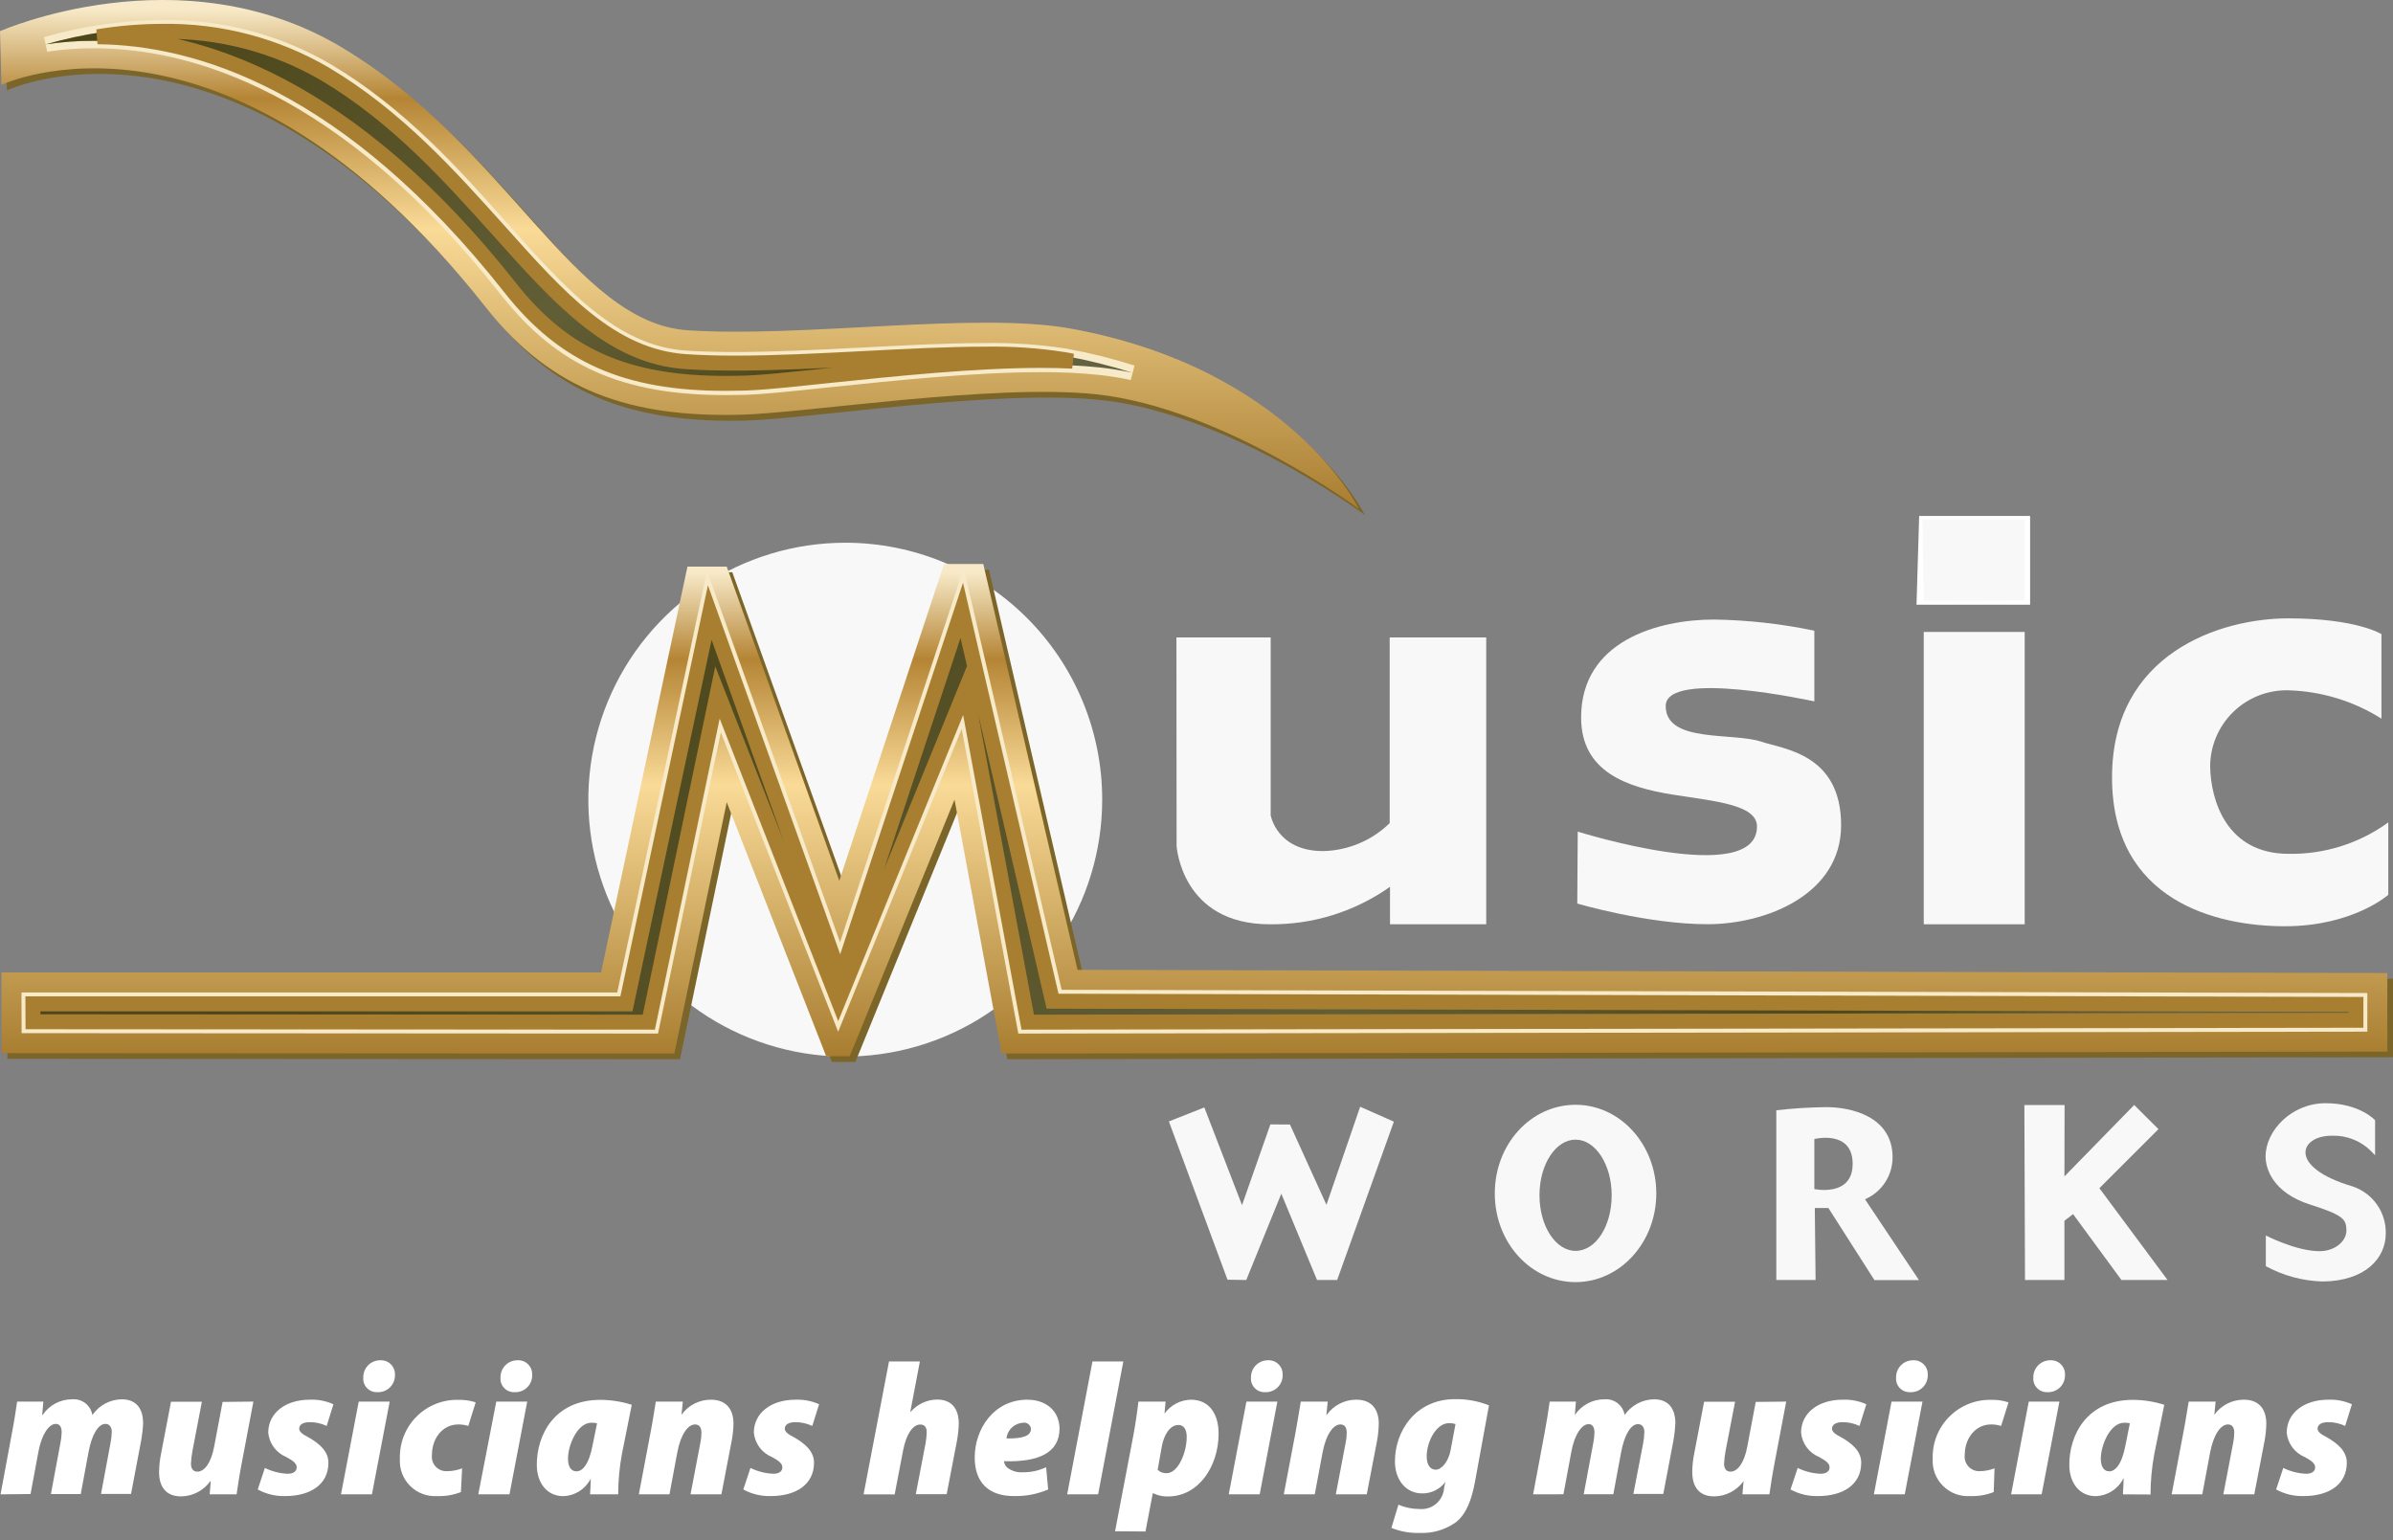 <svg width="160" height="103" viewBox="0 0 160 103" fill="none" xmlns="http://www.w3.org/2000/svg">
<rect x="0" y="0" width="160" height="103" fill="#808080" stroke="none"/>
<g clip-path="url(#clip0_727_4485)">
<path d="M73.695 53.47C73.695 56.868 72.687 60.189 70.799 63.014C68.912 65.84 66.228 68.042 63.089 69.342C59.95 70.642 56.495 70.982 53.163 70.318C49.83 69.655 46.769 68.019 44.367 65.615C41.964 63.212 40.329 60.151 39.666 56.818C39.004 53.485 39.345 50.031 40.646 46.892C41.947 43.753 44.15 41.07 46.976 39.183C49.801 37.296 53.123 36.29 56.521 36.291C58.777 36.291 61.011 36.735 63.095 37.599C65.178 38.462 67.072 39.727 68.667 41.323C70.262 42.918 71.526 44.812 72.389 46.896C73.252 48.98 73.696 51.214 73.695 53.47Z" fill="#F8F8F9"/>
<g style="mix-blend-mode:multiply">
<g style="mix-blend-mode:multiply">
<path d="M0.473 65.402H40.561L46.338 38.265H48.964L56.495 59.273L63.496 38.092H66.122L72.424 65.229L160 65.444V70.696L67.351 70.827L64.194 53.848L57.194 71.006H55.618L48.964 54.021L45.466 70.827L0.494 70.801L0.473 65.402Z" fill="#7C6528"/>
</g>
<g style="mix-blend-mode:multiply">
<path d="M2.321 68.963L2.316 67.24H42.052L47.772 40.377L56.563 64.919L64.73 40.219L70.964 67.062L158.162 67.277V68.863L68.879 68.989L64.861 47.356L56.427 68.023L48.428 47.603L43.969 68.989L2.321 68.963Z" stroke="#7C6528"/>
</g>
<g style="mix-blend-mode:multiply">
<path d="M2.321 68.963L2.316 67.24H42.052L47.772 40.377L56.563 64.919L64.73 40.219L70.964 67.062L158.162 67.277V68.863L68.879 68.989L64.861 47.356L56.427 68.023L48.428 47.603L43.969 68.989L2.321 68.963Z" fill="#7C6528"/>
</g>
<g style="mix-blend-mode:multiply">
<g style="mix-blend-mode:color-burn" opacity="0.75">
<path d="M2.321 68.963L2.316 67.24H42.052L47.772 40.377L56.563 64.919L64.73 40.219L70.964 67.062L158.162 67.277V68.863L68.879 68.989L64.861 47.356L56.427 68.023L48.428 47.603L43.969 68.989L2.321 68.963Z" fill="#7C6528"/>
</g>
</g>
<g style="mix-blend-mode:multiply">
<path d="M2.584 68.7L2.579 67.503H42.262L47.834 41.338L56.574 65.722L64.688 41.191L70.754 67.324L157.899 67.54V68.6L69.094 68.727L64.956 46.427L56.432 67.314L48.349 46.684L43.759 68.727L2.584 68.7Z" stroke="#7C6528"/>
</g>
</g>
<path d="M0.094 65.024H40.188L45.965 37.887H48.591L56.117 58.895L63.118 37.714H65.744L72.046 64.851L159.622 65.066V70.318L66.972 70.449L63.821 53.47L56.815 70.628H55.24L48.591 53.643L45.088 70.449L0.11 70.423L0.094 65.024Z" fill="url(#paint0_linear_727_4485)"/>
<path d="M1.943 68.585L1.938 66.862H41.674L47.393 39.999L56.185 64.541L64.352 39.841L70.586 66.684L157.784 66.899V68.485L68.501 68.611L64.483 46.978L56.049 67.645L48.05 47.225L43.591 68.611L1.943 68.585Z" stroke="#F7EAC9"/>
<path d="M1.943 68.585L1.938 66.862H41.674L47.393 39.999L56.185 64.541L64.352 39.841L70.586 66.684L157.784 66.899V68.485L68.501 68.611L64.483 46.978L56.049 67.645L48.05 47.225L43.591 68.611L1.943 68.585Z" fill="url(#paint1_linear_727_4485)"/>
<g style="mix-blend-mode:color-burn" opacity="0.75">
<path d="M1.943 68.585L1.938 66.862H41.674L47.393 39.999L56.185 64.541L64.352 39.841L70.586 66.684L157.784 66.899V68.485L68.501 68.611L64.483 46.978L56.049 67.645L48.05 47.225L43.591 68.611L1.943 68.585Z" fill="#2F3414"/>
</g>
<path d="M2.206 68.322L2.2 67.125H41.884L47.456 40.96L56.196 65.344L64.305 40.813L70.376 66.946L157.521 67.162V68.223L68.716 68.349L64.578 46.049L56.054 66.936L47.971 46.306L43.381 68.349L2.206 68.322Z" stroke="#A87F31"/>
<g style="mix-blend-mode:multiply">
<g style="mix-blend-mode:multiply">
<path d="M0.378 2.463C0.378 2.463 12.426 -2.868 23.172 3.514C34.306 10.131 38.733 21.948 46.359 22.462C53.985 22.977 65.591 21.212 71.904 22.352C86.667 25.02 91.252 34.432 91.252 34.432C91.252 34.432 82.219 27.693 73.69 26.759C66.7 25.986 54.121 28.019 49.82 28.124C42.577 28.292 37.289 26.585 32.856 20.96C15.477 -1.098 0.462 6.045 0.462 6.045L0.378 2.463Z" fill="#7C6528"/>
</g>
<g style="mix-blend-mode:multiply">
<path d="M48.869 26.297C42.142 26.297 37.924 24.422 34.3 19.826C23.413 6.003 13.256 3.104 6.654 3.104C5.586 3.102 4.518 3.181 3.461 3.34C5.992 2.612 8.611 2.234 11.245 2.216C15.101 2.16 18.9 3.157 22.232 5.1C27.121 8.004 30.713 12.032 33.886 15.604C37.903 20.104 41.375 24.007 46.238 24.322C47.231 24.385 48.339 24.416 49.563 24.416C52.225 24.416 55.177 24.264 58.029 24.117C60.88 23.97 63.696 23.817 66.222 23.817C68.014 23.785 69.807 23.906 71.579 24.18C73.103 24.455 74.609 24.828 76.085 25.299C75.355 25.146 74.625 25.026 73.895 24.947C72.6 24.817 71.299 24.755 69.998 24.763C65.555 24.763 60.24 25.314 55.965 25.761C53.339 26.034 51.101 26.286 49.778 26.286L48.869 26.297Z" stroke="#7C6528"/>
</g>
<g style="mix-blend-mode:multiply">
<path d="M48.869 26.297C42.142 26.297 37.924 24.422 34.3 19.826C23.413 6.003 13.256 3.104 6.654 3.104C5.586 3.102 4.518 3.181 3.461 3.34C5.992 2.612 8.611 2.234 11.245 2.216C15.101 2.16 18.9 3.157 22.232 5.1C27.121 8.004 30.713 12.032 33.886 15.604C37.903 20.104 41.375 24.007 46.238 24.322C47.231 24.385 48.339 24.416 49.563 24.416C52.225 24.416 55.177 24.264 58.029 24.117C60.88 23.97 63.696 23.817 66.222 23.817C68.014 23.785 69.807 23.906 71.579 24.18C73.103 24.455 74.609 24.828 76.085 25.299C75.355 25.146 74.625 25.026 73.895 24.947C72.6 24.817 71.299 24.755 69.998 24.763C65.555 24.763 60.24 25.314 55.965 25.761C53.339 26.034 51.101 26.286 49.778 26.286L48.869 26.297Z" fill="#7C6528"/>
</g>
<g style="mix-blend-mode:multiply">
<g style="mix-blend-mode:color-burn" opacity="0.75">
<path d="M48.869 26.297C42.142 26.297 37.924 24.422 34.3 19.826C23.413 6.003 13.256 3.104 6.654 3.104C5.586 3.102 4.518 3.181 3.461 3.34C5.992 2.612 8.611 2.234 11.245 2.216C15.101 2.16 18.9 3.157 22.232 5.1C27.121 8.004 30.713 12.032 33.886 15.604C37.903 20.104 41.375 24.007 46.238 24.322C47.231 24.385 48.339 24.416 49.563 24.416C52.225 24.416 55.177 24.264 58.029 24.117C60.88 23.97 63.696 23.817 66.222 23.817C68.014 23.785 69.807 23.906 71.579 24.18C73.103 24.455 74.609 24.828 76.085 25.299C75.355 25.146 74.625 25.026 73.895 24.947C72.6 24.817 71.299 24.755 69.998 24.763C65.555 24.763 60.24 25.314 55.965 25.761C53.339 26.034 51.101 26.286 49.778 26.286L48.869 26.297Z" fill="#7C6528"/>
</g>
</g>
<g style="mix-blend-mode:multiply">
<path d="M48.869 26.034C42.236 26.034 38.077 24.185 34.511 19.663C23.692 5.929 13.566 2.915 6.901 2.857C8.337 2.619 9.789 2.497 11.245 2.495C15.055 2.437 18.808 3.421 22.1 5.341C26.948 8.224 30.503 12.237 33.691 15.777C37.746 20.32 41.249 24.248 46.217 24.579C47.22 24.647 48.318 24.679 49.562 24.679C52.23 24.679 55.187 24.526 58.044 24.379C60.901 24.232 63.701 24.08 66.222 24.08C67.999 24.047 69.775 24.169 71.531 24.442L72.093 24.547C71.439 24.516 70.738 24.5 69.993 24.5C65.539 24.5 60.214 25.057 55.933 25.498C53.307 25.771 51.08 26.023 49.767 26.023L48.869 26.034Z" stroke="#7C6528"/>
</g>
</g>
<path d="M0 2.085C0 2.085 12.048 -3.246 22.793 3.135C33.928 9.753 38.355 21.57 45.981 22.084C53.606 22.599 65.218 20.84 71.521 21.958C86.284 24.626 90.869 34.038 90.869 34.038C90.869 34.038 81.835 27.299 73.306 26.365C66.321 25.635 53.743 27.641 49.463 27.735C42.22 27.903 36.932 26.197 32.499 20.572C15.099 -1.476 0.095 5.677 0.095 5.677L0 2.085Z" fill="url(#paint2_linear_727_4485)"/>
<path d="M48.491 25.918C41.763 25.918 37.546 24.043 33.922 19.443C23.035 5.625 12.878 2.726 6.276 2.726C5.207 2.723 4.14 2.802 3.083 2.962C5.614 2.234 8.233 1.856 10.866 1.838C14.723 1.782 18.521 2.779 21.853 4.721C26.743 7.626 30.335 11.654 33.507 15.225C37.525 19.726 40.996 23.628 45.86 23.944C46.852 24.007 47.961 24.038 49.184 24.038C51.847 24.038 54.798 23.886 57.65 23.739C60.502 23.592 63.317 23.439 65.843 23.439C67.636 23.407 69.428 23.528 71.2 23.802C72.725 24.077 74.23 24.45 75.706 24.92C74.976 24.768 74.246 24.647 73.516 24.569C72.222 24.438 70.921 24.377 69.619 24.385C65.176 24.385 59.861 24.936 55.586 25.383C52.96 25.656 50.723 25.908 49.4 25.908L48.491 25.918Z" stroke="#F7EAC9"/>
<path d="M48.491 25.918C41.763 25.918 37.546 24.043 33.922 19.443C23.035 5.625 12.878 2.726 6.276 2.726C5.207 2.723 4.14 2.802 3.083 2.962C5.614 2.234 8.233 1.856 10.866 1.838C14.723 1.782 18.521 2.779 21.853 4.721C26.743 7.626 30.335 11.654 33.507 15.225C37.525 19.726 40.996 23.628 45.86 23.944C46.852 24.007 47.961 24.038 49.184 24.038C51.847 24.038 54.798 23.886 57.65 23.739C60.502 23.592 63.317 23.439 65.843 23.439C67.636 23.407 69.428 23.528 71.2 23.802C72.725 24.077 74.23 24.45 75.706 24.92C74.976 24.768 74.246 24.647 73.516 24.569C72.222 24.438 70.921 24.377 69.619 24.385C65.176 24.385 59.861 24.936 55.586 25.383C52.96 25.656 50.723 25.908 49.4 25.908L48.491 25.918Z" fill="url(#paint3_linear_727_4485)"/>
<g style="mix-blend-mode:color-burn" opacity="0.75">
<path d="M48.491 25.918C41.763 25.918 37.546 24.043 33.922 19.443C23.035 5.625 12.878 2.726 6.276 2.726C5.207 2.723 4.14 2.802 3.083 2.962C5.614 2.234 8.233 1.856 10.866 1.838C14.723 1.782 18.521 2.779 21.853 4.721C26.743 7.626 30.335 11.654 33.507 15.225C37.525 19.726 40.996 23.628 45.86 23.944C46.852 24.007 47.961 24.038 49.184 24.038C51.847 24.038 54.798 23.886 57.65 23.739C60.502 23.592 63.317 23.439 65.843 23.439C67.636 23.407 69.428 23.528 71.2 23.802C72.725 24.077 74.23 24.45 75.706 24.92C74.976 24.768 74.246 24.647 73.516 24.569C72.222 24.438 70.921 24.377 69.619 24.385C65.176 24.385 59.861 24.936 55.586 25.383C52.96 25.656 50.723 25.908 49.4 25.908L48.491 25.918Z" fill="#2F3414"/>
</g>
<path d="M48.491 25.635C41.858 25.635 37.698 23.786 34.132 19.264C23.313 5.53 13.188 2.516 6.523 2.458C7.959 2.219 9.411 2.098 10.866 2.095C14.677 2.038 18.43 3.022 21.722 4.942C26.57 7.825 30.125 11.838 33.313 15.377C37.367 19.921 40.871 23.849 45.839 24.18C46.842 24.248 47.94 24.28 49.184 24.28C51.852 24.28 54.809 24.127 57.661 23.98C60.513 23.833 63.323 23.681 65.844 23.681C67.621 23.648 69.397 23.769 71.153 24.043L71.71 24.148C71.059 24.117 70.36 24.101 69.609 24.101C65.156 24.101 59.83 24.658 55.55 25.099C52.924 25.372 50.697 25.624 49.384 25.624L48.491 25.635Z" stroke="#A87F31"/>
<path d="M78.154 74.987L80.523 74.052L83.044 80.585L84.939 75.187L86.247 75.192L88.689 80.564L90.942 74.005L93.196 75.003L89.404 85.591H88.059L85.67 79.819L83.327 85.591L82.072 85.57L78.154 74.987Z" fill="#F8F8F9"/>
<path d="M105.343 73.874C102.365 73.874 99.944 76.499 99.944 79.803C99.944 83.106 102.365 85.732 105.343 85.732C108.321 85.732 110.742 83.08 110.742 79.803C110.742 76.526 108.326 73.874 105.343 73.874ZM105.343 83.642C104.009 83.642 102.932 81.977 102.932 79.924C102.932 77.87 104.009 76.205 105.343 76.205C106.677 76.205 107.759 77.87 107.759 79.924C107.759 81.977 106.709 83.642 105.348 83.642H105.343Z" fill="#F8F8F9"/>
<path d="M124.697 80.192C125.246 79.956 125.713 79.563 126.041 79.064C126.369 78.564 126.542 77.979 126.54 77.382C126.54 74.63 123.725 74.031 122.113 74.031C120.995 74.043 119.878 74.113 118.767 74.241V85.591H121.393L121.341 80.775H122.249L125.327 85.596H128.305L124.697 80.192ZM121.309 79.509V76.163C121.309 76.163 123.851 75.523 123.872 77.797C123.893 80.071 121.309 79.509 121.309 79.509Z" fill="#F8F8F9"/>
<path d="M135.353 73.889H138.042L138.031 78.663L142.695 73.889L144.318 75.502L140.368 79.451L144.927 85.591H141.844L138.609 81.184L138.031 81.631V85.591H135.395L135.353 73.889Z" fill="#F8F8F9"/>
<path d="M158.803 74.908V77.251L158.519 76.957C158.174 76.616 157.763 76.351 157.311 76.177C156.86 76.002 156.377 75.923 155.893 75.943C153.745 75.943 152.936 78.044 157.29 79.33C157.95 79.548 158.522 79.972 158.923 80.539C159.323 81.106 159.532 81.787 159.517 82.481C159.517 84.12 158.157 85.669 155.284 85.69C153.959 85.65 152.662 85.3 151.497 84.666V82.613C151.497 82.613 153.514 83.663 155.09 83.663C156.14 83.663 156.901 82.975 156.886 82.256C156.87 81.536 156.691 81.253 154.48 80.554C151.949 79.751 151.481 78.133 151.481 77.329C151.481 75.607 153.209 73.769 155.494 73.769C157.779 73.769 158.803 74.908 158.803 74.908Z" fill="#F8F8F9"/>
<path d="M78.658 42.624H84.96V54.515C84.96 54.515 85.37 56.91 88.464 56.91C90.132 56.874 91.724 56.206 92.917 55.04V42.624H99.372V61.804H92.938V59.299C90.587 60.962 87.771 61.839 84.892 61.804C78.968 61.804 78.669 56.553 78.669 56.553L78.658 42.624Z" fill="#F8F8F9"/>
<path d="M135.374 42.257H128.625V61.804H135.374V42.257Z" fill="#F8F8F9"/>
<path d="M128.804 34.999H135.237V39.936H128.656L128.804 34.999Z" stroke="white"/>
<path d="M121.309 46.9V42.173C119.102 41.711 116.857 41.461 114.602 41.427C110.873 41.427 105.716 42.85 105.716 47.976C105.716 51.621 108.794 52.645 111.84 53.134C114.65 53.58 117.475 53.795 117.475 55.266C117.475 59.368 105.49 55.608 105.49 55.608L105.459 60.418C105.459 60.418 110.143 61.8 114.172 61.8C118.074 61.8 123.1 59.819 123.1 55.182C123.1 50.392 119.229 50.093 117.78 49.599C115.842 48.948 111.372 49.709 111.372 47.21C111.372 44.71 121.309 46.9 121.309 46.9Z" fill="#F8F8F9"/>
<path d="M128.541 34.742H135.374V40.146L128.625 40.177L128.541 34.742Z" fill="#F8F8F9"/>
<path d="M152.999 41.348C148.414 41.348 141.214 43.712 141.214 51.983C141.214 60.255 148.215 61.936 152.768 61.936C157.322 61.936 159.685 59.835 159.685 59.835V54.993C157.751 56.396 155.414 57.133 153.025 57.094C148.892 57.094 147.816 53.559 147.774 51.254C147.775 50.572 147.914 49.897 148.18 49.27C148.447 48.642 148.836 48.074 149.326 47.599C149.815 47.125 150.395 46.753 151.03 46.505C151.665 46.258 152.344 46.14 153.025 46.159C155.225 46.226 157.367 46.88 159.228 48.055V42.404C159.228 42.404 157.584 41.348 152.999 41.348Z" fill="#F8F8F9"/>
<path d="M0.037 99.923L0.804 95.79C0.956 95.018 1.056 94.314 1.145 93.721H2.899L2.82 94.619H2.847C3.064 94.293 3.359 94.027 3.704 93.844C4.05 93.66 4.435 93.566 4.827 93.568C5.142 93.541 5.457 93.635 5.707 93.829C5.957 94.024 6.125 94.306 6.176 94.619C6.396 94.299 6.689 94.037 7.031 93.854C7.372 93.671 7.753 93.573 8.141 93.568C9.128 93.568 9.569 94.209 9.569 95.17C9.552 95.55 9.509 95.929 9.443 96.305L8.76 99.897H6.754L7.384 96.52C7.437 96.262 7.467 96 7.474 95.737C7.474 95.433 7.321 95.212 7.048 95.212C6.591 95.212 6.15 95.879 5.924 97.076L5.399 99.902H3.403L4.034 96.525C4.086 96.28 4.116 96.03 4.123 95.779C4.123 95.438 4.007 95.212 3.729 95.212C3.277 95.212 2.784 95.905 2.568 97.076L2.043 99.902L0.037 99.923Z" fill="white"/>
<path d="M16.943 93.721L16.16 97.854C16.008 98.626 15.908 99.33 15.819 99.923H14.018L14.091 99.041H14.065C13.841 99.352 13.548 99.606 13.209 99.783C12.87 99.96 12.494 100.055 12.111 100.06C11.103 100.06 10.635 99.43 10.635 98.421C10.643 97.998 10.691 97.576 10.777 97.161L11.434 93.731H13.498L12.867 97.024C12.814 97.307 12.781 97.593 12.768 97.88C12.768 98.159 12.883 98.405 13.198 98.405C13.676 98.405 14.117 97.812 14.317 96.741L14.884 93.742L16.943 93.721Z" fill="white"/>
<path d="M17.71 98.158C18.185 98.391 18.704 98.523 19.233 98.547C19.648 98.547 19.837 98.358 19.837 98.122C19.837 97.885 19.663 97.707 19.143 97.428C18.813 97.293 18.525 97.07 18.312 96.783C18.099 96.496 17.969 96.156 17.935 95.8C17.935 94.493 19.07 93.594 20.719 93.594C21.261 93.571 21.8 93.676 22.294 93.899L21.843 95.349C21.485 95.179 21.094 95.093 20.698 95.097C20.278 95.097 20.005 95.249 20.005 95.538C20.005 95.727 20.204 95.9 20.635 96.115C21.339 96.52 21.958 97.034 21.958 97.806C21.958 99.256 20.771 100.039 19.059 100.039C18.422 100.055 17.792 99.903 17.232 99.597L17.71 98.158Z" fill="white"/>
<path d="M22.799 99.923L23.985 93.721H26.055L24.868 99.923H22.799ZM24.29 92.108C24.287 91.958 24.313 91.808 24.369 91.668C24.424 91.528 24.508 91.4 24.614 91.293C24.719 91.185 24.846 91.1 24.985 91.043C25.124 90.986 25.274 90.957 25.424 90.958C25.555 90.951 25.685 90.971 25.807 91.016C25.928 91.063 26.039 91.134 26.132 91.225C26.224 91.317 26.297 91.427 26.344 91.548C26.392 91.67 26.413 91.8 26.407 91.93C26.413 92.085 26.386 92.239 26.329 92.383C26.273 92.528 26.186 92.658 26.076 92.767C25.966 92.877 25.834 92.962 25.69 93.017C25.545 93.073 25.39 93.098 25.235 93.09C25.106 93.098 24.977 93.077 24.856 93.03C24.736 92.983 24.627 92.91 24.537 92.817C24.447 92.723 24.379 92.612 24.336 92.489C24.294 92.367 24.278 92.237 24.29 92.108Z" fill="white"/>
<path d="M30.818 99.771C30.317 99.967 29.781 100.058 29.243 100.039C28.908 100.062 28.573 100.013 28.258 99.896C27.944 99.779 27.659 99.595 27.422 99.359C27.184 99.122 27 98.837 26.882 98.523C26.764 98.209 26.715 97.873 26.738 97.539C26.721 97.018 26.811 96.499 27.002 96.015C27.194 95.531 27.482 95.09 27.851 94.722C28.219 94.353 28.658 94.064 29.143 93.872C29.627 93.68 30.145 93.589 30.666 93.605C31.053 93.594 31.439 93.65 31.806 93.773L31.312 95.349C31.096 95.281 30.871 95.247 30.645 95.249C29.595 95.249 28.88 96.168 28.88 97.292C28.863 97.428 28.875 97.567 28.916 97.698C28.957 97.829 29.025 97.951 29.117 98.053C29.209 98.156 29.321 98.237 29.447 98.293C29.573 98.348 29.709 98.376 29.847 98.374C30.206 98.377 30.562 98.313 30.897 98.185L30.818 99.771Z" fill="white"/>
<path d="M31.979 99.923L33.182 93.721H35.251L34.064 99.923H31.979ZM33.465 92.108C33.462 91.958 33.489 91.808 33.544 91.668C33.6 91.528 33.683 91.4 33.789 91.293C33.895 91.185 34.021 91.1 34.16 91.043C34.3 90.986 34.449 90.957 34.6 90.958C34.73 90.951 34.86 90.971 34.982 91.016C35.104 91.063 35.214 91.134 35.307 91.225C35.4 91.317 35.472 91.427 35.519 91.548C35.567 91.67 35.588 91.8 35.582 91.93C35.588 92.085 35.562 92.239 35.505 92.383C35.448 92.528 35.362 92.658 35.251 92.767C35.141 92.877 35.01 92.962 34.865 93.017C34.72 93.073 34.566 93.098 34.411 93.09C34.281 93.098 34.152 93.077 34.032 93.03C33.911 92.983 33.802 92.91 33.712 92.817C33.623 92.723 33.554 92.612 33.511 92.489C33.469 92.367 33.453 92.237 33.465 92.108Z" fill="white"/>
<path d="M39.452 99.923C39.479 99.571 39.489 99.23 39.5 98.873C39.326 99.215 39.063 99.505 38.738 99.711C38.414 99.917 38.04 100.032 37.656 100.044C36.606 100.044 35.892 99.198 35.892 97.943C35.892 95.937 37.078 93.605 40.14 93.605C40.853 93.607 41.562 93.719 42.241 93.936L41.585 97.213C41.419 98.107 41.334 99.014 41.333 99.923H39.452ZM39.92 95.17C39.799 95.146 39.676 95.134 39.552 95.133C38.581 95.133 37.977 96.672 37.977 97.528C37.977 98.053 38.166 98.384 38.544 98.384C38.922 98.384 39.374 97.969 39.626 96.62L39.92 95.17Z" fill="white"/>
<path d="M42.714 99.923L43.496 95.79C43.649 95.018 43.748 94.314 43.848 93.721H45.655L45.566 94.603C45.789 94.288 46.086 94.033 46.43 93.857C46.773 93.681 47.154 93.591 47.54 93.595C48.591 93.595 49.042 94.277 49.042 95.196C49.033 95.573 48.995 95.949 48.927 96.32L48.234 99.923H46.17L46.837 96.431C46.877 96.223 46.898 96.012 46.9 95.8C46.9 95.485 46.784 95.249 46.469 95.249C46.028 95.249 45.524 95.853 45.287 97.113L44.762 99.923H42.714Z" fill="white"/>
<path d="M50.177 98.158C50.654 98.391 51.175 98.524 51.705 98.547C52.12 98.547 52.309 98.358 52.309 98.122C52.309 97.885 52.131 97.707 51.616 97.428C51.285 97.293 50.997 97.07 50.783 96.783C50.57 96.496 50.438 96.156 50.403 95.8C50.403 94.493 51.537 93.594 53.191 93.594C53.733 93.573 54.273 93.677 54.767 93.899L54.31 95.349C53.952 95.179 53.561 95.093 53.165 95.097C52.75 95.097 52.472 95.249 52.472 95.538C52.472 95.727 52.672 95.9 53.102 96.115C53.806 96.52 54.426 97.034 54.426 97.806C54.426 99.256 53.239 100.039 51.527 100.039C50.889 100.055 50.259 99.902 49.699 99.597L50.177 98.158Z" fill="white"/>
<path d="M57.74 99.923L59.441 91.037H61.505L60.865 94.403H60.891C61.111 94.15 61.381 93.946 61.685 93.805C61.99 93.663 62.32 93.588 62.656 93.584C63.648 93.584 64.105 94.225 64.105 95.186C64.094 95.584 64.052 95.981 63.979 96.373L63.296 99.913H61.232L61.883 96.52C61.928 96.275 61.954 96.028 61.962 95.779C61.962 95.464 61.847 95.254 61.532 95.254C61.054 95.254 60.602 95.858 60.387 96.966L59.819 99.928L57.74 99.923Z" fill="white"/>
<path d="M70.082 99.597C69.36 99.906 68.581 100.056 67.797 100.039C66.032 100.039 65.171 99.067 65.171 97.455C65.171 95.575 66.432 93.594 68.69 93.594C69.961 93.594 70.833 94.367 70.843 95.522C70.843 97.139 69.446 97.78 67.125 97.707C67.146 97.869 67.222 98.019 67.34 98.132C67.632 98.357 67.996 98.469 68.364 98.447C68.91 98.457 69.451 98.343 69.945 98.111L70.082 99.597ZM68.417 95.133C68.135 95.145 67.867 95.258 67.661 95.451C67.454 95.643 67.324 95.903 67.293 96.184C68.443 96.21 68.931 95.984 68.931 95.553C68.928 95.491 68.911 95.43 68.883 95.375C68.854 95.319 68.815 95.27 68.766 95.231C68.718 95.191 68.662 95.162 68.602 95.145C68.542 95.129 68.479 95.124 68.417 95.133Z" fill="white"/>
<path d="M71.353 99.923L73.044 91.037H75.108L73.422 99.923H71.353Z" fill="white"/>
<path d="M74.556 102.391L75.764 96.052C75.901 95.349 76.043 94.367 76.116 93.721H77.933L77.86 94.529C78.061 94.247 78.325 94.015 78.631 93.852C78.938 93.69 79.278 93.602 79.624 93.594C80.927 93.594 81.478 94.645 81.478 95.863C81.478 98.006 80.171 100.065 78.086 100.065C77.746 100.074 77.409 100 77.104 99.85H77.077L76.589 102.407L74.556 102.391ZM77.403 98.284C77.563 98.435 77.777 98.516 77.996 98.51C78.789 98.51 79.346 97.097 79.346 96.089C79.346 95.69 79.22 95.286 78.779 95.286C78.254 95.286 77.818 95.9 77.671 96.772L77.403 98.284Z" fill="white"/>
<path d="M82.156 99.923L83.338 93.721H85.407L84.225 99.923H82.156ZM83.642 92.108C83.639 91.958 83.667 91.808 83.723 91.668C83.778 91.529 83.862 91.401 83.967 91.294C84.073 91.187 84.199 91.102 84.338 91.044C84.477 90.987 84.626 90.957 84.777 90.958C84.907 90.951 85.037 90.971 85.159 91.016C85.281 91.063 85.391 91.134 85.484 91.225C85.577 91.317 85.649 91.427 85.696 91.548C85.744 91.67 85.765 91.8 85.759 91.93C85.765 92.085 85.739 92.239 85.682 92.383C85.625 92.528 85.539 92.658 85.428 92.767C85.318 92.877 85.187 92.962 85.042 93.017C84.897 93.073 84.743 93.098 84.588 93.09C84.459 93.097 84.33 93.076 84.21 93.028C84.089 92.981 83.981 92.908 83.891 92.815C83.802 92.722 83.733 92.61 83.69 92.489C83.647 92.367 83.631 92.237 83.642 92.108Z" fill="white"/>
<path d="M85.837 99.923L86.62 95.79C86.767 95.018 86.867 94.314 86.972 93.721H88.773L88.684 94.603H88.71C88.936 94.289 89.233 94.033 89.577 93.858C89.922 93.682 90.303 93.592 90.69 93.594C91.741 93.594 92.187 94.277 92.187 95.196C92.18 95.573 92.143 95.949 92.077 96.32L91.383 99.923H89.314L89.981 96.431C90.024 96.223 90.045 96.012 90.044 95.8C90.044 95.485 89.934 95.249 89.619 95.249C89.178 95.249 88.673 95.853 88.432 97.113L87.907 99.923H85.837Z" fill="white"/>
<path d="M93.5 100.616C93.954 100.808 94.442 100.906 94.934 100.905C95.332 100.936 95.726 100.807 96.03 100.547C96.333 100.287 96.521 99.917 96.552 99.519L96.635 99.093C96.459 99.334 96.227 99.53 95.959 99.663C95.691 99.796 95.396 99.864 95.097 99.86C93.962 99.86 93.28 98.915 93.269 97.759C93.243 95.743 94.619 93.558 97.287 93.558C98.063 93.544 98.834 93.685 99.556 93.973L98.605 99.162C98.4 100.212 98.08 101.205 97.345 101.788C96.633 102.295 95.77 102.547 94.897 102.502C94.259 102.521 93.624 102.407 93.033 102.166L93.5 100.616ZM97.318 95.223C97.179 95.18 97.034 95.159 96.888 95.16C96.032 95.16 95.391 96.394 95.391 97.392C95.391 97.917 95.606 98.274 95.995 98.274C96.383 98.274 96.851 97.749 96.993 96.951L97.318 95.223Z" fill="white"/>
<path d="M102.507 99.923L103.279 95.79C103.426 95.018 103.531 94.314 103.615 93.721H105.369L105.296 94.619C105.513 94.293 105.808 94.027 106.153 93.844C106.499 93.66 106.885 93.566 107.276 93.568C107.592 93.541 107.906 93.635 108.156 93.829C108.406 94.024 108.574 94.306 108.626 94.619C108.845 94.299 109.138 94.037 109.48 93.854C109.822 93.671 110.202 93.573 110.59 93.568C111.577 93.568 112.018 94.209 112.018 95.17C112.001 95.55 111.959 95.929 111.892 96.305L111.21 99.897H109.209L109.86 96.535C109.909 96.277 109.937 96.016 109.944 95.753C109.944 95.448 109.797 95.228 109.518 95.228C109.061 95.228 108.62 95.895 108.394 97.092L107.869 99.918H105.889L106.52 96.541C106.572 96.296 106.602 96.046 106.609 95.795C106.609 95.454 106.493 95.228 106.215 95.228C105.763 95.228 105.27 95.921 105.06 97.092L104.534 99.918L102.507 99.923Z" fill="white"/>
<path d="M119.429 93.721L118.646 97.854C118.494 98.626 118.394 99.33 118.305 99.923H116.503L116.577 99.041C116.352 99.351 116.058 99.605 115.718 99.782C115.378 99.959 115.001 100.054 114.618 100.06C113.61 100.06 113.147 99.43 113.147 98.421C113.153 97.998 113.199 97.576 113.284 97.161L113.94 93.731H116.01L115.374 97.024C115.321 97.307 115.288 97.593 115.274 97.88C115.274 98.159 115.39 98.405 115.705 98.405C116.183 98.405 116.624 97.812 116.824 96.741L117.391 93.742L119.429 93.721Z" fill="white"/>
<path d="M120.196 98.158C120.671 98.391 121.19 98.523 121.719 98.547C122.139 98.547 122.328 98.358 122.328 98.122C122.328 97.885 122.149 97.707 121.635 97.428C121.303 97.294 121.015 97.071 120.801 96.784C120.587 96.497 120.456 96.157 120.422 95.8C120.422 94.493 121.556 93.594 123.21 93.594C123.752 93.573 124.291 93.677 124.786 93.899L124.329 95.349C123.971 95.179 123.58 95.093 123.184 95.097C122.769 95.097 122.491 95.249 122.491 95.538C122.491 95.727 122.69 95.9 123.121 96.115C123.825 96.52 124.445 97.034 124.445 97.806C124.445 99.256 123.258 100.039 121.545 100.039C120.908 100.055 120.278 99.902 119.718 99.597L120.196 98.158Z" fill="white"/>
<path d="M125.29 99.923L126.472 93.721H128.541L127.354 99.923H125.29ZM126.776 92.108C126.773 91.958 126.8 91.808 126.855 91.668C126.911 91.528 126.994 91.4 127.1 91.293C127.206 91.185 127.332 91.1 127.471 91.043C127.611 90.986 127.76 90.957 127.911 90.958C128.041 90.951 128.171 90.971 128.293 91.016C128.415 91.063 128.525 91.134 128.618 91.225C128.711 91.317 128.783 91.427 128.83 91.548C128.878 91.67 128.899 91.8 128.893 91.93C128.899 92.085 128.873 92.239 128.816 92.383C128.759 92.528 128.673 92.658 128.562 92.767C128.452 92.877 128.321 92.962 128.176 93.017C128.031 93.073 127.877 93.098 127.722 93.09C127.592 93.098 127.463 93.077 127.343 93.03C127.222 92.983 127.113 92.91 127.023 92.817C126.934 92.723 126.865 92.612 126.822 92.489C126.78 92.367 126.764 92.237 126.776 92.108Z" fill="white"/>
<path d="M133.304 99.771C132.803 99.967 132.267 100.058 131.729 100.039C131.395 100.061 131.059 100.012 130.746 99.894C130.432 99.776 130.147 99.593 129.91 99.356C129.672 99.12 129.489 98.835 129.37 98.522C129.252 98.208 129.202 97.873 129.224 97.539C129.208 97.018 129.298 96.499 129.49 96.015C129.682 95.53 129.972 95.09 130.34 94.722C130.709 94.353 131.149 94.064 131.633 93.872C132.118 93.68 132.636 93.589 133.157 93.605C133.542 93.594 133.926 93.651 134.292 93.773L133.798 95.349C133.583 95.28 133.357 95.246 133.131 95.249C132.081 95.249 131.366 96.168 131.366 97.292C131.35 97.429 131.363 97.567 131.404 97.699C131.446 97.83 131.515 97.951 131.607 98.053C131.699 98.156 131.812 98.237 131.938 98.293C132.064 98.348 132.2 98.376 132.338 98.374C132.686 98.373 133.032 98.309 133.357 98.185L133.304 99.771Z" fill="white"/>
<path d="M134.465 99.923L135.647 93.721H137.695L136.508 99.923H134.465ZM135.951 92.108C135.949 91.958 135.976 91.808 136.032 91.668C136.088 91.529 136.171 91.401 136.276 91.294C136.382 91.187 136.508 91.102 136.647 91.044C136.786 90.987 136.935 90.957 137.086 90.958C137.216 90.951 137.346 90.971 137.468 91.016C137.59 91.063 137.701 91.134 137.793 91.225C137.886 91.317 137.958 91.427 138.005 91.548C138.053 91.67 138.074 91.8 138.068 91.93C138.074 92.085 138.048 92.239 137.991 92.383C137.934 92.528 137.848 92.658 137.738 92.767C137.627 92.877 137.496 92.962 137.351 93.017C137.206 93.073 137.052 93.098 136.897 93.09C136.768 93.097 136.639 93.076 136.519 93.028C136.398 92.981 136.29 92.908 136.2 92.815C136.111 92.722 136.042 92.61 135.999 92.489C135.956 92.367 135.94 92.237 135.951 92.108Z" fill="white"/>
<path d="M141.939 99.923C141.965 99.571 141.976 99.23 141.991 98.873H141.965C141.791 99.216 141.529 99.505 141.204 99.712C140.88 99.918 140.506 100.032 140.122 100.044C139.071 100.044 138.357 99.198 138.357 97.943C138.357 95.937 139.544 93.605 142.606 93.605C143.319 93.607 144.027 93.718 144.707 93.936L144.04 97.224C143.874 98.117 143.789 99.024 143.787 99.933L141.939 99.923ZM142.406 95.17C142.285 95.146 142.162 95.134 142.039 95.133C141.067 95.133 140.463 96.672 140.463 97.528C140.463 98.053 140.652 98.384 141.03 98.384C141.408 98.384 141.865 97.969 142.117 96.62L142.406 95.17Z" fill="white"/>
<path d="M145.2 99.923L145.983 95.79C146.135 95.018 146.235 94.314 146.34 93.721H148.141L148.052 94.603C148.277 94.289 148.575 94.033 148.919 93.858C149.264 93.682 149.645 93.592 150.032 93.594C151.082 93.594 151.529 94.277 151.529 95.196C151.522 95.573 151.485 95.949 151.418 96.32L150.725 99.923H148.656L149.323 96.431C149.363 96.223 149.384 96.012 149.386 95.8C149.386 95.485 149.276 95.249 148.961 95.249C148.519 95.249 148.015 95.853 147.774 97.113L147.248 99.923H145.2Z" fill="white"/>
<path d="M152.663 98.158C153.14 98.391 153.661 98.524 154.191 98.547C154.606 98.547 154.795 98.358 154.795 98.122C154.795 97.885 154.617 97.707 154.102 97.428C153.771 97.293 153.484 97.07 153.271 96.783C153.058 96.496 152.928 96.156 152.894 95.8C152.894 94.493 154.028 93.594 155.678 93.594C156.219 93.573 156.759 93.677 157.253 93.899L156.802 95.349C156.442 95.178 156.049 95.092 155.651 95.097C155.236 95.097 154.958 95.249 154.958 95.538C154.958 95.727 155.163 95.9 155.588 96.115C156.297 96.52 156.912 97.034 156.912 97.806C156.912 99.256 155.73 100.039 154.013 100.039C153.375 100.055 152.745 99.902 152.185 99.597L152.663 98.158Z" fill="white"/>
</g>
<defs>
<linearGradient id="paint0_linear_727_4485" x1="79.861" y1="70.628" x2="79.861" y2="38.25" gradientUnits="userSpaceOnUse">
<stop stop-color="#A87D30"/>
<stop offset="0.56" stop-color="#F9DA97"/>
<stop offset="0.82" stop-color="#B58535"/>
<stop offset="1" stop-color="#F8EAC9"/>
</linearGradient>
<linearGradient id="paint1_linear_727_4485" x1="48.129" y1="35.198" x2="111.997" y2="100.695" gradientUnits="userSpaceOnUse">
<stop stop-color="#A87D30"/>
<stop offset="0.56" stop-color="#F9DA97"/>
<stop offset="0.82" stop-color="#B58535"/>
<stop offset="1" stop-color="#F8EAC9"/>
</linearGradient>
<linearGradient id="paint2_linear_727_4485" x1="45.434" y1="34.053" x2="45.434" y2="0.557" gradientUnits="userSpaceOnUse">
<stop stop-color="#A87D30"/>
<stop offset="0.56" stop-color="#F9DA97"/>
<stop offset="0.82" stop-color="#B58535"/>
<stop offset="1" stop-color="#F8EAC9"/>
</linearGradient>
<linearGradient id="paint3_linear_727_4485" x1="20.251" y1="-5.698" x2="58.822" y2="33.854" gradientUnits="userSpaceOnUse">
<stop stop-color="#A87D30"/>
<stop offset="0.56" stop-color="#F9DA97"/>
<stop offset="0.82" stop-color="#B58535"/>
<stop offset="1" stop-color="#F8EAC9"/>
</linearGradient>
<clipPath id="clip0_727_4485">
<rect width="160" height="102.518" fill="white"/>
</clipPath>
</defs>
</svg>
